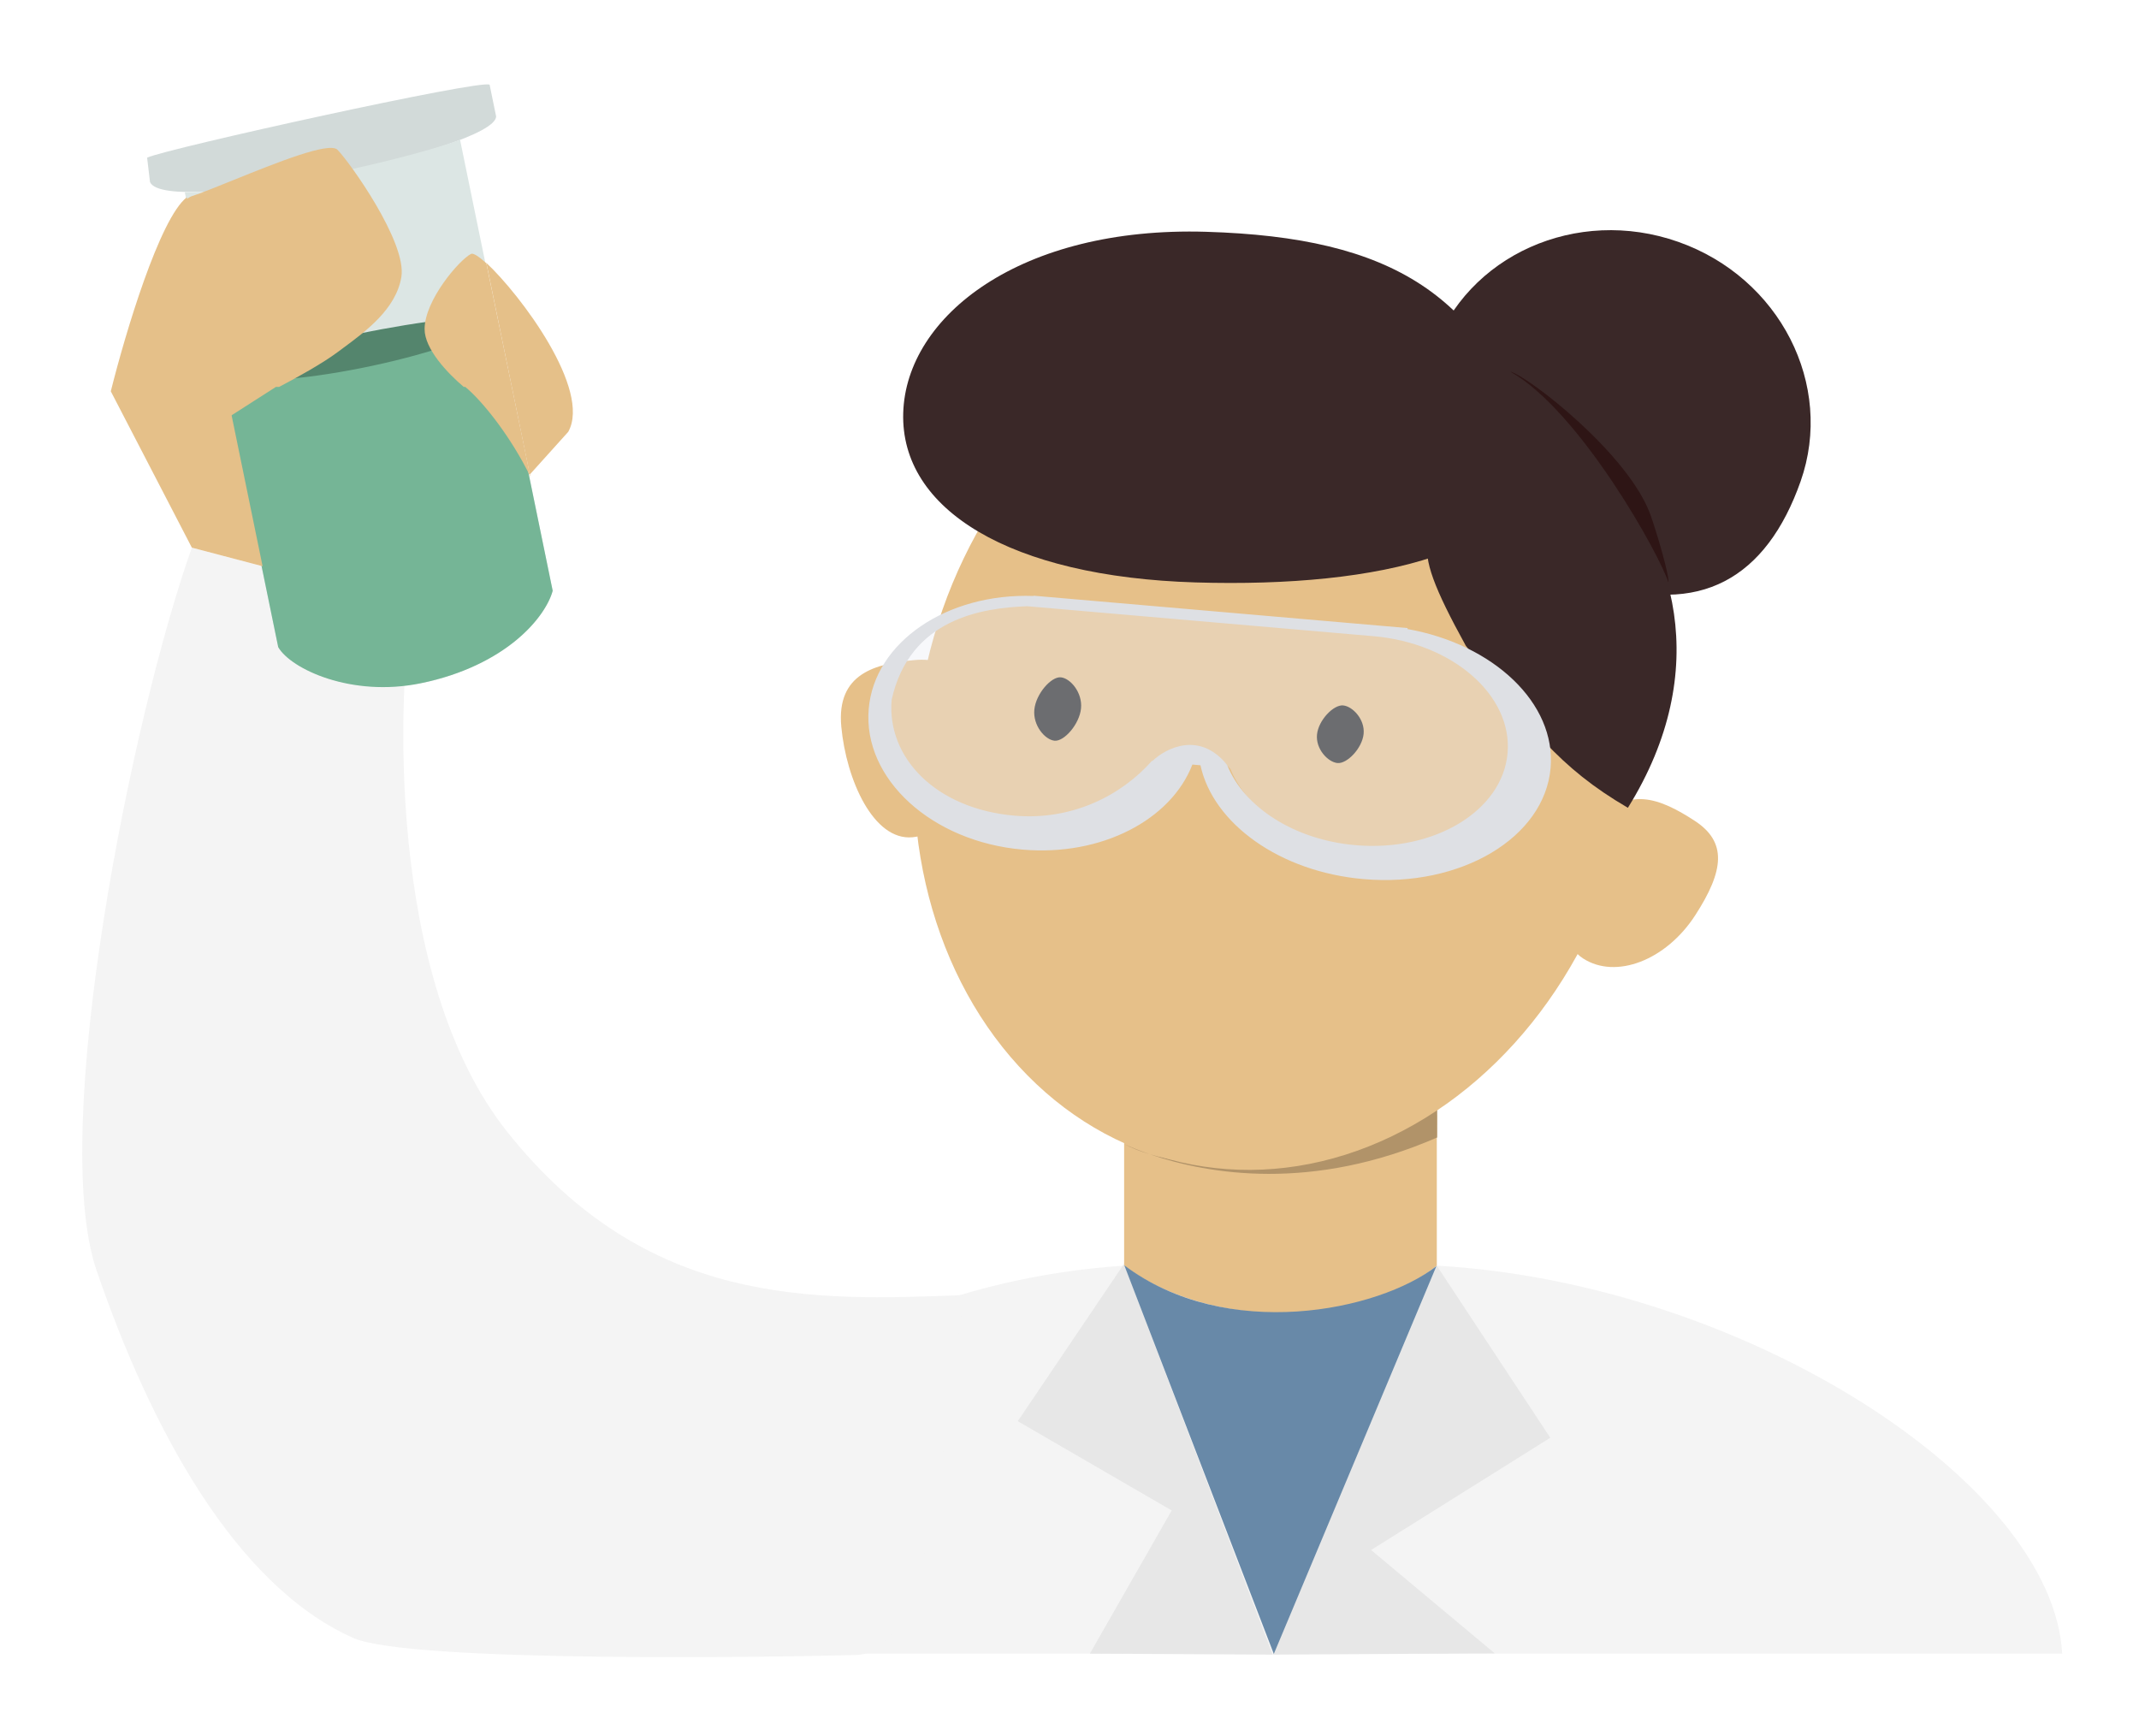 <svg width="223" height="181" viewBox="0 0 223 181" fill="none" xmlns="http://www.w3.org/2000/svg">
    <g filter="url(#filter0_d_5_169)">
        <path d="M101.524 74.524C102.044 80.09 99.179 84.909 95.125 85.288C91.071 85.667 88.229 79.326 87.709 73.76C87.189 68.193 91.288 67.195 95.342 66.816C99.396 66.437 101.004 68.958 101.524 74.524Z" fill="#E6C089"/>
        <path d="M176.728 93.433C173.688 98.124 168.454 100.133 165.037 97.919C161.62 95.705 163.317 88.966 166.357 84.274C169.397 79.582 173.233 81.339 176.651 83.553C180.068 85.767 179.768 88.741 176.728 93.433Z" fill="#E6C089"/>
        <rect x="117.195" y="114.255" width="32.599" height="25.355" fill="#E6C089"/>
        <path d="M119.876 118.337C118.896 118.045 117.995 117.691 117.195 117.273C117.944 117.613 118.842 117.979 119.876 118.337C128.846 121.012 144.432 118.544 149.836 113.243L149.829 116.588C136.815 122.264 125.975 120.447 119.876 118.337Z" fill="#B19369"/>
        <ellipse cx="133.095" cy="75.629" rx="37.428" ry="44.672" transform="rotate(12.905 133.095 75.629)" fill="#E6C089"/>
        <path d="M149.794 129.95C140.739 137.194 125.043 135.987 117.195 129.95C80.974 132.365 61.053 157.921 55.62 170.397H214.992C214.026 152.528 181.789 131.761 149.794 129.95Z" fill="#F4F4F4"/>
        <path d="M166.602 58.648C156.685 48.164 148.155 44.356 149.366 34.679C152.91 24.616 164.369 19.482 174.961 23.213C185.552 26.943 191.264 38.125 187.72 48.188C184.175 58.251 177.193 62.379 166.602 58.648Z" fill="#3A2828"/>
        <path d="M124.652 58.721C105.295 58.138 93.861 51.137 94.165 41.043C94.469 30.948 106.395 21.583 125.752 22.166C145.109 22.749 154.832 28.661 160.088 45.325C159.784 55.419 144.008 59.303 124.652 58.721Z" fill="#3A2828"/>
        <path d="M152.812 65.314C146.172 53.24 148.551 53.879 154.02 48.411C161.264 44.227 162.471 45.435 166.697 46.6C174.569 54.472 178.672 67.827 169.715 82.217C162.471 77.991 159.453 73.808 152.812 65.314Z" fill="#3A2828"/>
        <path d="M112.701 71.857C112.536 73.515 110.934 75.321 109.939 75.222C108.944 75.123 107.67 73.638 107.835 71.979C108 70.32 109.602 68.515 110.597 68.614C111.592 68.713 112.866 70.198 112.701 71.857Z" fill="#1E1E1E"/>
        <path d="M142.163 74.513C142.013 76.022 140.429 77.65 139.434 77.551C138.439 77.452 137.153 76.089 137.303 74.581C137.453 73.073 139.037 71.445 140.032 71.544C141.027 71.643 142.313 73.005 142.163 74.513Z" fill="#1E1E1E"/>
        <path d="M173.931 58.721C173.198 56.156 164.769 40.855 157.44 36.732C159.272 37.191 169.793 45.299 172.083 51.712C172.712 53.472 174.084 58.111 173.931 58.721Z" fill="#2E1515"/>
        <path opacity="0.6" fill-rule="evenodd" clip-rule="evenodd" d="M158.931 76.594C158.44 82.909 151.036 87.485 142.394 86.814C135.645 86.29 130.136 82.721 128.28 78.174C125.25 74.453 121.575 76.356 120.084 77.815L120.054 77.779C116.731 81.607 111.374 84.405 105.078 83.916C96.436 83.245 91.031 77.674 91.521 71.359C93.426 62.424 101.391 61.226 106.252 60.998C106.262 60.999 106.271 61 106.281 61L144.141 63.941C144.151 63.941 144.16 63.942 144.17 63.943C152.812 64.614 159.421 70.278 158.931 76.594Z" fill="#EBEDF4" fill-opacity="0.64"/>
        <path fill-rule="evenodd" clip-rule="evenodd" d="M124.31 77.71C122.092 83.467 114.84 87.288 106.625 86.577C97.126 85.755 89.937 79.185 90.567 71.902C91.171 64.915 98.755 59.81 107.758 60.134L107.761 60.105L108.908 60.204L144.453 63.281L146.747 63.479L146.738 63.581C155.718 65.175 162.24 71.33 161.658 78.055C161.028 85.337 152.303 90.53 142.171 89.653C133.408 88.895 126.463 83.845 125.153 77.783L124.31 77.71ZM105.776 83.038C111.774 83.557 116.903 80.935 120.103 77.314L120.131 77.349C121.565 75.971 125.084 74.187 127.941 77.76C129.672 82.109 134.893 85.558 141.322 86.114C149.554 86.826 156.65 82.527 157.171 76.511C157.692 70.495 151.44 65.04 143.207 64.328L107.088 61.202C102.452 61.378 94.85 62.453 92.959 70.954C92.439 76.97 97.544 82.325 105.776 83.038Z" fill="#DEE0E4"/>
        <path d="M100.347 133.023L100.464 133.019C98.251 150.727 96.482 170.327 89.288 170.538C81.237 170.775 42.667 171.359 36.842 168.77C24.38 163.231 15.611 146.616 10.072 130.461C5.05 115.814 13.764 72.6 20.002 55.094L42.942 61.13C41.533 69.582 40.084 99.941 52.9 116.023C67.455 134.289 84.683 133.626 100.347 133.023Z" fill="#F4F4F4"/>
        <path d="M15.639 16.982L15.338 14.437C17.325 13.5 50.416 6.192 51.045 6.837L51.725 10.144C51.586 13.62 17.249 20.672 15.639 16.982Z" fill="#D2DAD9"/>
        <path d="M29.006 65.469L19.267 18.05C27.369 18.09 42.41 14.575 47.965 12.582L57.62 59.592C56.898 62.296 52.096 67.542 44.248 69.154C36.399 70.766 30.299 67.617 29.006 65.469Z" fill="#DCE6E4"/>
        <path d="M23.213 37.263C24.428 34.883 49.039 30.255 51.827 31.386L57.62 59.591C56.898 62.296 52.832 67.391 43.839 69.238C36.645 70.716 30.327 67.753 29.006 65.469L23.213 37.263Z" fill="#75B596"/>
        <path d="M23.213 37.263C29.114 39.033 49.469 34.426 51.765 31.399C50.004 29.715 24.019 34.967 23.213 37.263Z" fill="#54856D"/>
        <path fill-rule="evenodd" clip-rule="evenodd" d="M19.476 18.566C16.644 20.77 13.065 32.737 11.551 38.794L15.777 46.944L20.002 55.094L27.377 57.034L22.716 34.343L19.476 18.566ZM55.234 47.472L59.242 43.02C61.678 38.634 54.28 28.741 50.702 25.407L51.331 28.466L55.234 47.472Z" fill="#E5C089"/>
        <path fill-rule="evenodd" clip-rule="evenodd" d="M21.842 18.192C21.4 18.221 20.969 18.242 20.553 18.256C20.367 18.323 20.193 18.384 20.032 18.437C19.828 18.505 19.619 18.633 19.405 18.814L23.255 37.474L24.055 41.353L28.765 38.338H29.098C30.939 37.375 33.627 35.882 35.179 34.724C35.367 34.583 35.563 34.439 35.764 34.29C38.149 32.531 41.284 30.22 41.843 26.882C42.449 23.263 36.39 14.818 35.179 13.611C34.309 12.745 28.754 14.989 24.345 16.769L24.345 16.769C22.907 17.35 21.59 17.882 20.598 18.24C20.996 18.231 21.411 18.215 21.842 18.192ZM48.35 38.338H48.508C50.408 39.914 53.322 43.644 55.291 47.69L51.972 31.601L50.701 25.44C49.915 24.729 49.334 24.36 49.113 24.469C47.901 25.072 44.266 29.295 44.266 32.311C44.266 34.385 46.654 36.905 48.35 38.338Z" fill="#E5C089"/>
        <path d="M149.781 129.942L161.621 147.894L142.941 159.597L155.832 170.369L132.68 170.502L113.627 170.396L122.156 155.474L106.108 146.166L117.179 129.775L132.68 170.502L149.781 129.942Z" fill="#E7E7E7"/>
        <path d="M149.754 129.999C143.73 134.709 127.861 137.933 117.212 129.914L132.801 170.429L149.754 129.999Z" fill="#6889A8"/>
    </g>
    <defs>
        <filter id="filter0_d_5_169" x="0.575" y="0.797" width="222.416" height="179.969" filterUnits="userSpaceOnUse" color-interpolation-filters="sRGB">
            <feFlood flood-opacity="0" result="BackgroundImageFix"/>
            <feColorMatrix in="SourceAlpha" type="matrix" values="0 0 0 0 0 0 0 0 0 0 0 0 0 0 0 0 0 0 127 0" result="hardAlpha"/>
            <feOffset dy="2"/>
            <feGaussianBlur stdDeviation="4"/>
            <feComposite in2="hardAlpha" operator="out"/>
            <feColorMatrix type="matrix" values="0 0 0 0 0 0 0 0 0 0 0 0 0 0 0 0 0 0 0.25 0"/>
            <feBlend mode="normal" in2="BackgroundImageFix" result="effect1_dropShadow_5_169"/>
            <feBlend mode="normal" in="SourceGraphic" in2="effect1_dropShadow_5_169" result="shape"/>
        </filter>
    </defs>
</svg>
